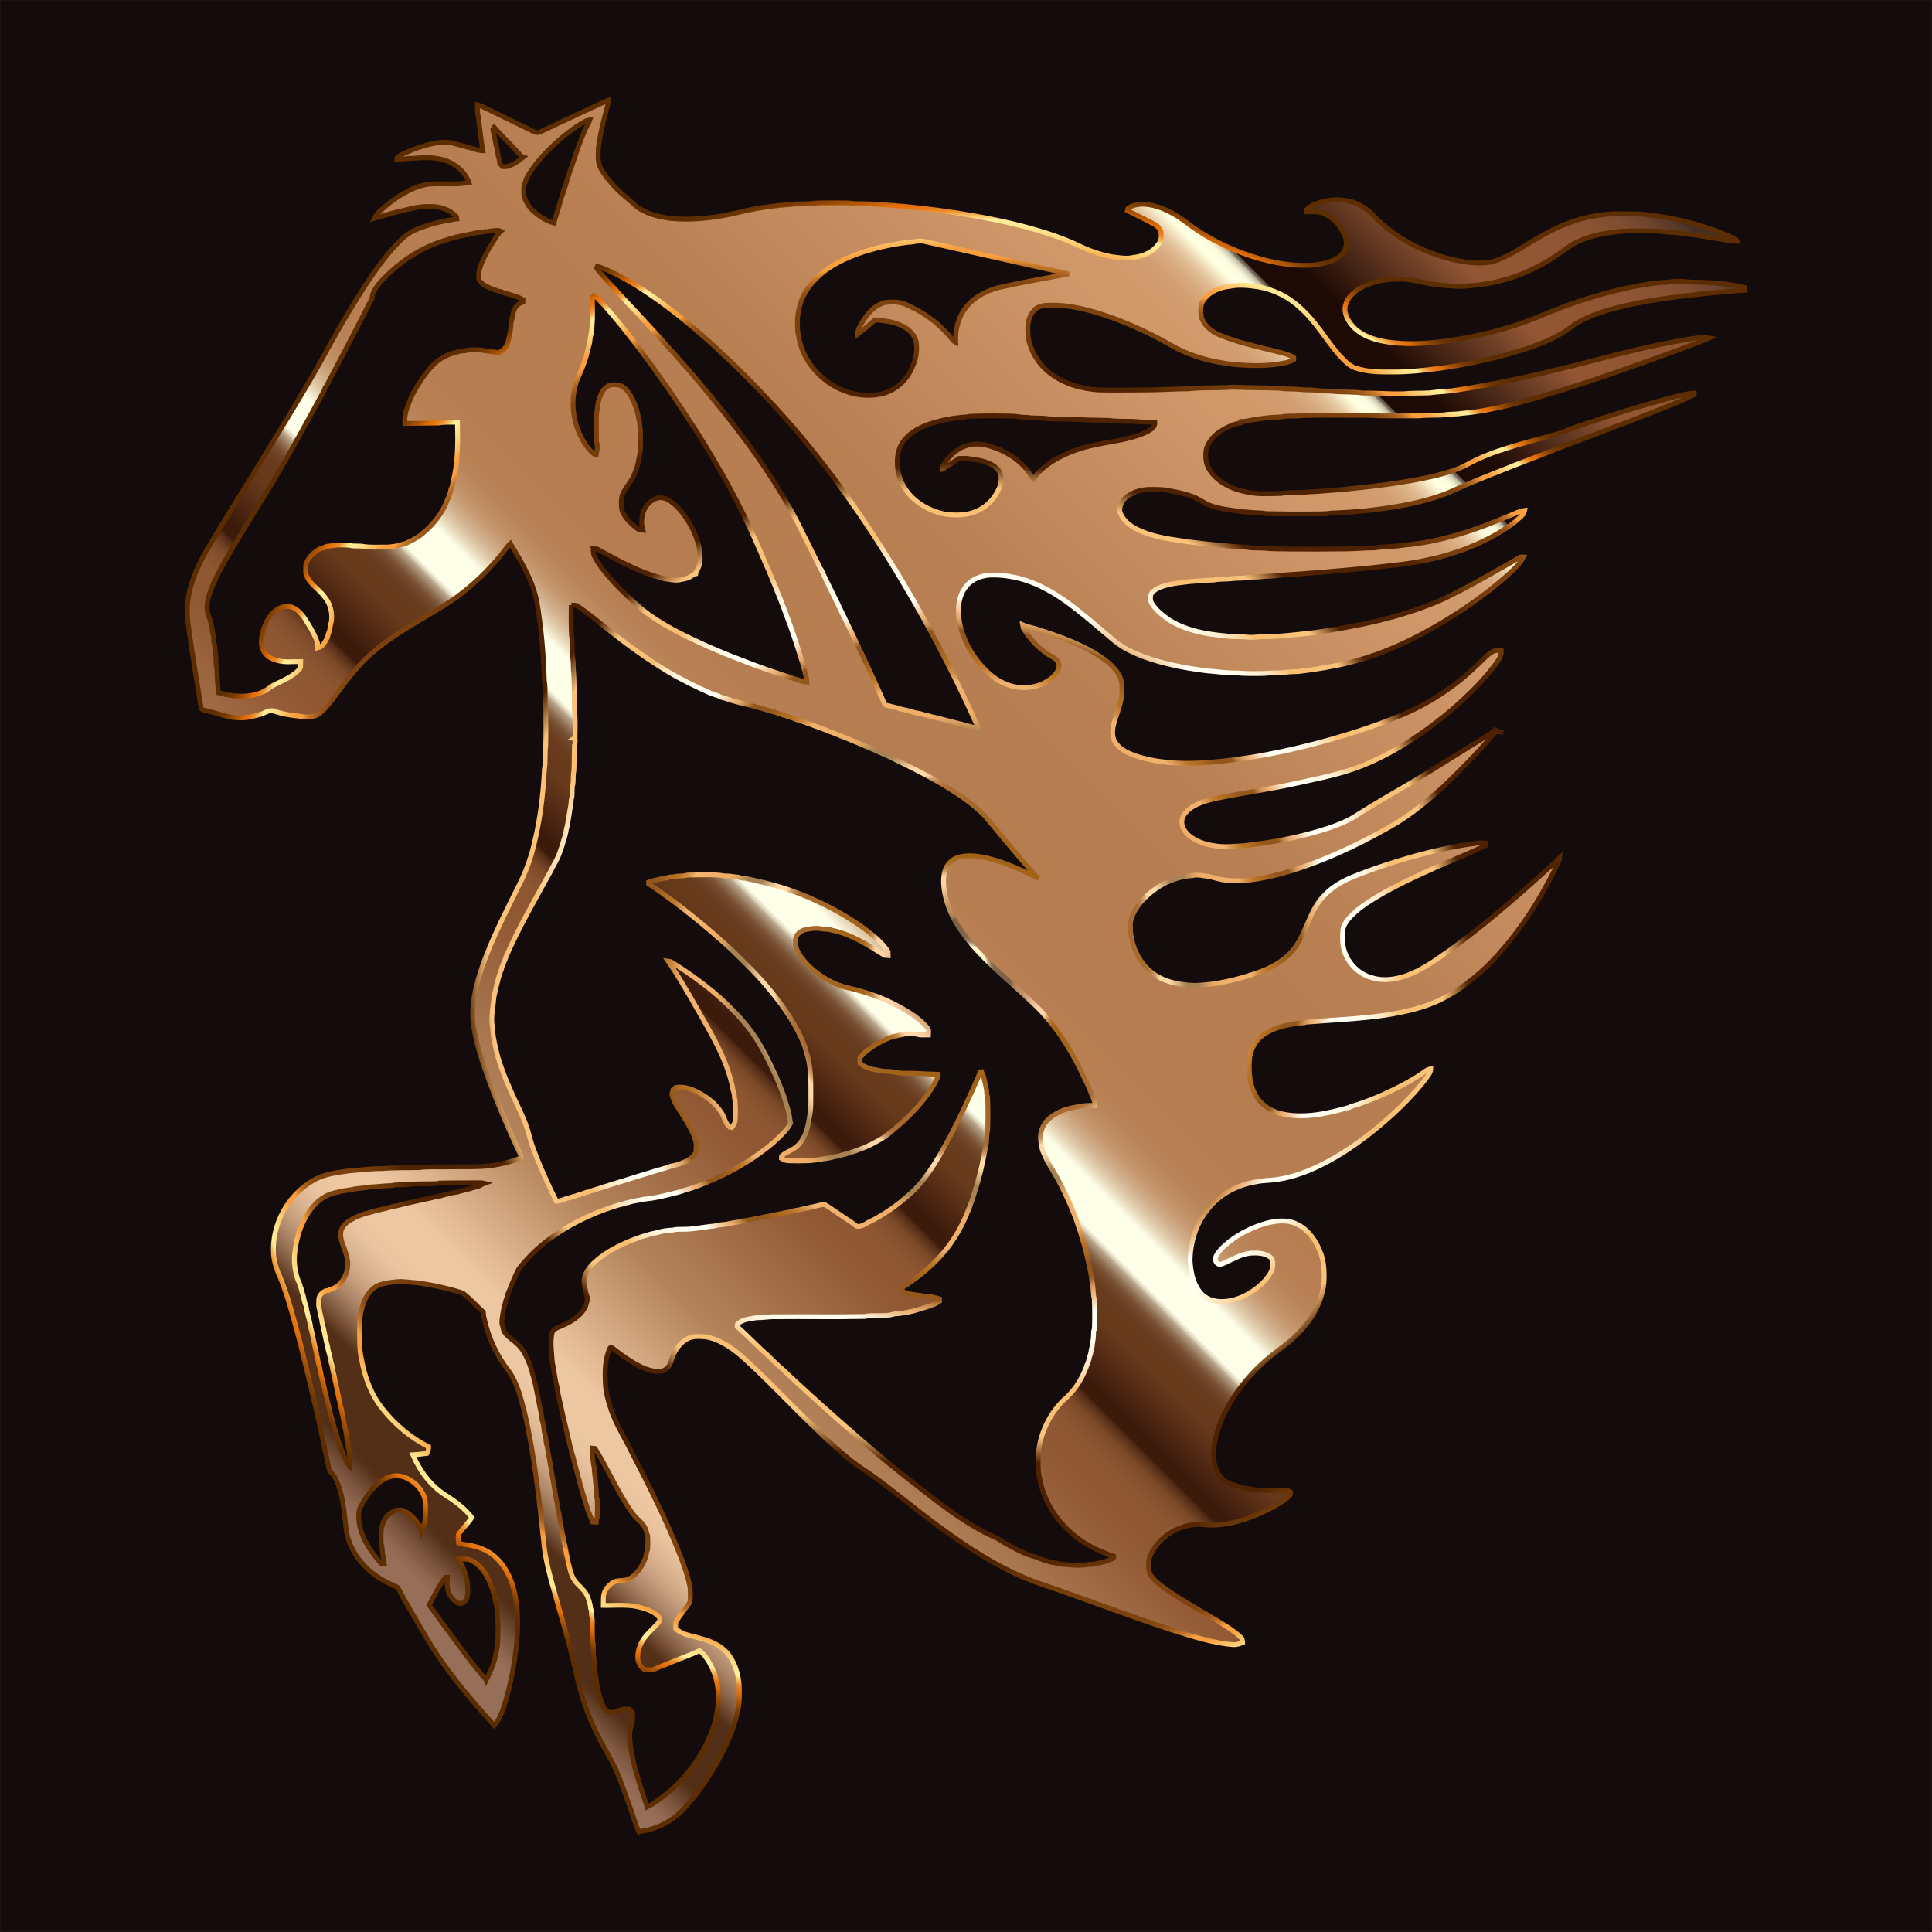 <?xml version="1.0" encoding="utf-8"?>

<!DOCTYPE svg PUBLIC "-//W3C//DTD SVG 1.1//EN" "http://www.w3.org/Graphics/SVG/1.1/DTD/svg11.dtd">
<svg version="1.1" id="Layer_1" xmlns="http://www.w3.org/2000/svg" xmlns:xlink="http://www.w3.org/1999/xlink" x="0px" y="0px"
	 viewBox="479.953 -0.047 1600.094 1600.094" enable-background="new 479.953 -0.047 1600.094 1600.094"
	 xml:space="preserve">
<rect x="479.953" y="-0.047" width="1600.094" height="1600.094" fill="#808080" stroke="none"/>
<rect x="480" fill="#140B0C" stroke="#140B0C" stroke-width="0.094" width="1600" height="1600"/>
<linearGradient id="_x23_fe0000ff_1_" gradientUnits="userSpaceOnUse" x1="682.351" y1="1222.021" x2="1811.859" y2="92.513">
	<stop  offset="0.024" style="stop-color:#976E58"/>
	<stop  offset="0.029" style="stop-color:#906751"/>
	<stop  offset="0.037" style="stop-color:#7C553E"/>
	<stop  offset="0.046" style="stop-color:#5C371F"/>
	<stop  offset="0.049" style="stop-color:#542F17"/>
	<stop  offset="0.085" style="stop-color:#542F17"/>
	<stop  offset="0.086" style="stop-color:#58331B"/>
	<stop  offset="0.095" style="stop-color:#856044"/>
	<stop  offset="0.104" style="stop-color:#AB8566"/>
	<stop  offset="0.113" style="stop-color:#C8A280"/>
	<stop  offset="0.122" style="stop-color:#DCB693"/>
	<stop  offset="0.131" style="stop-color:#E9C39E"/>
	<stop  offset="0.139" style="stop-color:#EDC7A2"/>
	<stop  offset="0.158" style="stop-color:#EDC7A2"/>
	<stop  offset="0.224" style="stop-color:#B5845B"/>
	<stop  offset="0.303" style="stop-color:#905833"/>
	<stop  offset="0.32" style="stop-color:#8E5732"/>
	<stop  offset="0.326" style="stop-color:#87522F"/>
	<stop  offset="0.331" style="stop-color:#7C4929"/>
	<stop  offset="0.334" style="stop-color:#6B3D21"/>
	<stop  offset="0.337" style="stop-color:#552D17"/>
	<stop  offset="0.339" style="stop-color:#3D1B0C"/>
	<stop  offset="0.345" style="stop-color:#3D1B0C"/>
	<stop  offset="0.37" style="stop-color:#67391B"/>
	<stop  offset="0.382" style="stop-color:#683B1D"/>
	<stop  offset="0.386" style="stop-color:#6D4124"/>
	<stop  offset="0.389" style="stop-color:#764D2F"/>
	<stop  offset="0.391" style="stop-color:#825D40"/>
	<stop  offset="0.393" style="stop-color:#927256"/>
	<stop  offset="0.395" style="stop-color:#A68D72"/>
	<stop  offset="0.397" style="stop-color:#BEAC92"/>
	<stop  offset="0.398" style="stop-color:#DAD0B8"/>
	<stop  offset="0.4" style="stop-color:#F8F8E1"/>
	<stop  offset="0.4" style="stop-color:#FDFFE8"/>
	<stop  offset="0.403" style="stop-color:#FDFFE8"/>
	<stop  offset="0.418" style="stop-color:#FDFFE8"/>
	<stop  offset="0.422" style="stop-color:#EDE2C6"/>
	<stop  offset="0.426" style="stop-color:#DEC7A7"/>
	<stop  offset="0.431" style="stop-color:#D2B08B"/>
	<stop  offset="0.436" style="stop-color:#C79D75"/>
	<stop  offset="0.442" style="stop-color:#C08F64"/>
	<stop  offset="0.45" style="stop-color:#BA8459"/>
	<stop  offset="0.461" style="stop-color:#B77F52"/>
	<stop  offset="0.491" style="stop-color:#B67D50"/>
	<stop  offset="0.59" style="stop-color:#B87F52"/>
	<stop  offset="0.612" style="stop-color:#BB8255"/>
	<stop  offset="0.746" style="stop-color:#D09869"/>
	<stop  offset="0.769" style="stop-color:#D19A6B"/>
	<stop  offset="0.778" style="stop-color:#D39F72"/>
	<stop  offset="0.784" style="stop-color:#D8AA7D"/>
	<stop  offset="0.789" style="stop-color:#DFB88E"/>
	<stop  offset="0.793" style="stop-color:#E7CBA4"/>
	<stop  offset="0.796" style="stop-color:#F2E2BF"/>
	<stop  offset="0.8" style="stop-color:#FEFDDE"/>
	<stop  offset="0.8" style="stop-color:#FFFFE1"/>
	<stop  offset="0.805" style="stop-color:#FDFDDF"/>
	<stop  offset="0.806" style="stop-color:#F7F6D9"/>
	<stop  offset="0.807" style="stop-color:#ECEBCF"/>
	<stop  offset="0.808" style="stop-color:#DDDABF"/>
	<stop  offset="0.809" style="stop-color:#C8C4AC"/>
	<stop  offset="0.81" style="stop-color:#AFA893"/>
	<stop  offset="0.81" style="stop-color:#918876"/>
	<stop  offset="0.811" style="stop-color:#6E6254"/>
	<stop  offset="0.812" style="stop-color:#48392F"/>
	<stop  offset="0.812" style="stop-color:#1E0B06"/>
	<stop  offset="0.812" style="stop-color:#1D0A05"/>
	<stop  offset="0.83" style="stop-color:#1D0A05"/>
	<stop  offset="0.891" style="stop-color:#925634"/>
	<stop  offset="0.937" style="stop-color:#905534"/>
	<stop  offset="0.953" style="stop-color:#895232"/>
	<stop  offset="0.965" style="stop-color:#7E4C2F"/>
	<stop  offset="0.975" style="stop-color:#6D432C"/>
	<stop  offset="0.983" style="stop-color:#573827"/>
	<stop  offset="0.988" style="stop-color:#452F23"/>
	<stop  offset="1" style="stop-color:#452F23"/>
</linearGradient>
<radialGradient id="_x23_fe0000ff_2_" cx="1280.091" cy="799.585" r="684.453" gradientUnits="userSpaceOnUse">
	<stop  offset="0" style="stop-color:#FFF6C5"/>
	<stop  offset="0.024" style="stop-color:#FFF6C5"/>
	<stop  offset="0.025" style="stop-color:#E6D9AC"/>
	<stop  offset="0.026" style="stop-color:#CBBA91"/>
	<stop  offset="0.028" style="stop-color:#B39E79"/>
	<stop  offset="0.029" style="stop-color:#A08866"/>
	<stop  offset="0.031" style="stop-color:#927758"/>
	<stop  offset="0.033" style="stop-color:#876C4D"/>
	<stop  offset="0.036" style="stop-color:#826548"/>
	<stop  offset="0.045" style="stop-color:#806346"/>
	<stop  offset="0.047" style="stop-color:#806346"/>
	<stop  offset="0.058" style="stop-color:#806346"/>
	<stop  offset="0.059" style="stop-color:#92704E"/>
	<stop  offset="0.062" style="stop-color:#A57E56"/>
	<stop  offset="0.065" style="stop-color:#B3885C"/>
	<stop  offset="0.068" style="stop-color:#BB8D60"/>
	<stop  offset="0.075" style="stop-color:#BD8F61"/>
	<stop  offset="0.101" style="stop-color:#FFD4A6"/>
	<stop  offset="0.112" style="stop-color:#FFD4A6"/>
	<stop  offset="0.112" style="stop-color:#FACD9E"/>
	<stop  offset="0.115" style="stop-color:#E2B179"/>
	<stop  offset="0.117" style="stop-color:#CE985A"/>
	<stop  offset="0.12" style="stop-color:#BE8441"/>
	<stop  offset="0.123" style="stop-color:#B2742D"/>
	<stop  offset="0.127" style="stop-color:#A9691F"/>
	<stop  offset="0.132" style="stop-color:#A46317"/>
	<stop  offset="0.14" style="stop-color:#A26115"/>
	<stop  offset="0.215" style="stop-color:#A86C32"/>
	<stop  offset="0.219" style="stop-color:#AB6F36"/>
	<stop  offset="0.222" style="stop-color:#B37941"/>
	<stop  offset="0.226" style="stop-color:#C08A53"/>
	<stop  offset="0.23" style="stop-color:#D3A26D"/>
	<stop  offset="0.233" style="stop-color:#ECC18E"/>
	<stop  offset="0.235" style="stop-color:#FFD9A8"/>
	<stop  offset="0.246" style="stop-color:#FFD9A8"/>
	<stop  offset="0.252" style="stop-color:#EBC594"/>
	<stop  offset="0.264" style="stop-color:#B69261"/>
	<stop  offset="0.267" style="stop-color:#A78352"/>
	<stop  offset="0.284" style="stop-color:#A78352"/>
	<stop  offset="0.286" style="stop-color:#B18955"/>
	<stop  offset="0.294" style="stop-color:#D39D5E"/>
	<stop  offset="0.301" style="stop-color:#E8A964"/>
	<stop  offset="0.306" style="stop-color:#F0AE66"/>
	<stop  offset="0.345" style="stop-color:#F1B370"/>
	<stop  offset="0.346" style="stop-color:#ECAE6A"/>
	<stop  offset="0.353" style="stop-color:#D4924A"/>
	<stop  offset="0.36" style="stop-color:#C27E33"/>
	<stop  offset="0.366" style="stop-color:#B87226"/>
	<stop  offset="0.371" style="stop-color:#B46E21"/>
	<stop  offset="0.39" style="stop-color:#93571B"/>
	<stop  offset="0.407" style="stop-color:#93571B"/>
	<stop  offset="0.408" style="stop-color:#9F6427"/>
	<stop  offset="0.413" style="stop-color:#C18649"/>
	<stop  offset="0.418" style="stop-color:#D99E61"/>
	<stop  offset="0.422" style="stop-color:#E8AD70"/>
	<stop  offset="0.425" style="stop-color:#EDB275"/>
	<stop  offset="0.446" style="stop-color:#FFFFF3"/>
	<stop  offset="0.47" style="stop-color:#FFFEF1"/>
	<stop  offset="0.484" style="stop-color:#FFFAE8"/>
	<stop  offset="0.495" style="stop-color:#FEF3DB"/>
	<stop  offset="0.505" style="stop-color:#FDE9C7"/>
	<stop  offset="0.513" style="stop-color:#FCDDAE"/>
	<stop  offset="0.521" style="stop-color:#FBCE8F"/>
	<stop  offset="0.528" style="stop-color:#FABE6F"/>
	<stop  offset="0.578" style="stop-color:#FAC47C"/>
	<stop  offset="0.608" style="stop-color:#4E2100"/>
	<stop  offset="0.702" style="stop-color:#4E2100"/>
	<stop  offset="0.724" style="stop-color:#502301"/>
	<stop  offset="0.732" style="stop-color:#572802"/>
	<stop  offset="0.737" style="stop-color:#603005"/>
	<stop  offset="0.756" style="stop-color:#6F3909"/>
	<stop  offset="0.779" style="stop-color:#793F0C"/>
	<stop  offset="0.806" style="stop-color:#7D410D"/>
	<stop  offset="0.822" style="stop-color:#7F430E"/>
	<stop  offset="0.831" style="stop-color:#874911"/>
	<stop  offset="0.838" style="stop-color:#955317"/>
	<stop  offset="0.844" style="stop-color:#A9621E"/>
	<stop  offset="0.85" style="stop-color:#C27528"/>
	<stop  offset="0.855" style="stop-color:#E18D34"/>
	<stop  offset="0.858" style="stop-color:#F99F3E"/>
	<stop  offset="0.866" style="stop-color:#F99F3E"/>
	<stop  offset="0.868" style="stop-color:#F99F3E"/>
	<stop  offset="0.878" style="stop-color:#FBBF63"/>
	<stop  offset="0.888" style="stop-color:#FDD982"/>
	<stop  offset="0.897" style="stop-color:#FFE994"/>
	<stop  offset="0.903" style="stop-color:#FFEF9B"/>
	<stop  offset="0.906" style="stop-color:#F7CA70"/>
	<stop  offset="0.91" style="stop-color:#F0AA4B"/>
	<stop  offset="0.913" style="stop-color:#EB902E"/>
	<stop  offset="0.917" style="stop-color:#E77E1A"/>
	<stop  offset="0.92" style="stop-color:#E5740D"/>
	<stop  offset="0.923" style="stop-color:#E47009"/>
	<stop  offset="0.925" style="stop-color:#D66908"/>
	<stop  offset="0.931" style="stop-color:#B15706"/>
	<stop  offset="0.938" style="stop-color:#924804"/>
	<stop  offset="0.944" style="stop-color:#7A3C02"/>
	<stop  offset="0.951" style="stop-color:#693401"/>
	<stop  offset="0.959" style="stop-color:#5F2F00"/>
	<stop  offset="0.968" style="stop-color:#5C2D00"/>
</radialGradient>
<path id="_x23_fe0000ff" fill="url(#_x23_fe0000ff_1_)" stroke="url(#_x23_fe0000ff_2_)" stroke-width="4" d="M927.405,109.125
	c18.8-8.775,37.542-17.692,56.433-26.258c-0.25,2.233-0.533,4.483-1.233,6.625
	c-2.933,11.133-5.892,22.325-7.15,33.792c-0.075,3.858-0.375,7.783,0.392,11.6c0.958,4.6,3.992,8.325,6.65,12.067
	c4.167,5.175,8.55,10.225,13.683,14.483c3.375,3.042,7.025,5.75,10.258,8.967c8.1,6.517,18.575,9.05,28.683,10.417
	c20.392,1.958,40.917-0.95,60.683-5.958c12.917-2.942,26.092-4.692,39.292-5.658
	c6.583-0.825,13.275-0.042,19.842-1.083c8.383-0.333,16.792-0.125,25.183-0.15c3.383-0.108,6.683,0.883,10.075,0.692
	c12.758-0.075,25.433,1.142,38.117,2.175c19.292,1.825,38.558,4.308,57.633,7.692c20.55,3.6,40.967,8.15,60.858,14.492
	c9.525,3.075,18.95,6.558,27.925,11.008c8.05,3.825,16.567,6.642,25.283,8.483c6.1,0.642,12.292,2.108,18.417,0.667
	c6.942-0.767,14.083-3.233,18.908-8.5c2.542-2.525,4.525-5.917,4.275-9.625c0.425-3.925-2.15-7.492-5.467-9.292
	c-7.383-4.058-15.05-7.567-22.533-11.417c0.167-1.017,0.442-2.108,1.492-2.558c5.867-3.375,13.05-3.142,19.467-1.717
	c10.55,2.45,20.042,8.092,28.608,14.55c10.333,7.967,21.717,14.5,33.608,19.85c17.15,7.725,35.458,13.158,54.217,14.95
	c8.925,0.375,18.067,0.725,26.758-1.75c6.467-1.642,13.5-4.808,16.292-11.317c1.658-4.458,0.775-9.525-1.342-13.683
	c-3.683-7.208-9.8-13.367-17.467-16.225c-4.108-1.658-8.617-0.992-12.925-1.058c-0.025-0.483-0.083-1.458-0.117-1.942
	c1.717-1.575,3.608-2.983,5.767-3.917c9.158-4.133,19.675-5.233,29.467-2.958c8.5,1.933,15.967,7.083,21.708,13.533
	c17.717,18.033,41.325,29.633,65.8,35.275c9.892,1.917,20.15,3.55,30.175,1.533
	c13.925-3.775,25.608-12.608,37.992-19.65c15.275-9.017,31.917-16.225,49.575-18.775c11.6-2.142,23.467-1.458,35.2-1.275
	c18.258,1.433,36.308,5.15,53.775,10.675c8.883,2.883,17.692,6.117,26,10.433c0.233,0.358,0.708,1.083,0.95,1.45
	c-4.95,0.142-9.775-1.05-14.6-1.925c-9.383-1.35-18.667-3.333-28.125-4.133c-7.125-1.408-14.45-1.217-21.617-2.317
	c-15.692-0.425-31.55-0.883-47.008,2.267c-10.367,2-20.725,5.333-29.392,11.517
	c-17.292,13.217-37.142,23.383-58.45,28.158c-8.8,2.2-17.867,2.967-26.867,3.725c-7,0.342-13.908-0.575-20.867-1.083
	c-8.675-0.842-17.075-3.208-25.667-4.542c-9.775-0.767-19.725-0.275-29.108,2.733
	c-7.392,2.292-14.767,5.975-19.558,12.233c-2.267,3.242-3.95,7.183-3.4,11.208
	c0.783,5.658,4.242,10.542,8.233,14.458c6.7,6.192,15.683,9.075,24.483,10.692
	c17.058,3.008,34.508,1.775,51.575-0.458c25.025-3.617,49.817-9.575,73.342-18.942
	c16.2-6.983,32.758-13.183,49.7-18.133c18.142-5.3,36.667-9.592,55.508-11.392c4.45,0.158,8.8-1.117,13.267-0.85
	c3.367-0.175,6.717,0.258,10.067,0.608c15.017,0.108,30.092,0.958,44.742,4.458c-0.083,0.75-0.15,1.508-0.2,2.258
	c-8.508,0.283-16.925,1.583-25.408,2.117c-18.125,1.675-36.208,3.858-54.175,6.858
	c-15.158,2.708-30.283,6.025-44.767,11.358c-7.758,2.967-15.283,6.742-21.692,12.083
	c-14.967,10.25-32.575,15.608-49.792,20.725c-18.758,5.067-37.825,9-57.075,11.608
	c-12.725,1.617-25.492,3.075-38.342,2.967c-10.25,0.092-20.75,0.075-30.592-3.192
	c-5.9-1.783-9.8-6.833-13.992-11.017c-10.925-12.725-19.275-27.683-31.958-38.875c-9.408-8.967-21.5-14.95-34.258-17.3
	c-7.817-1.083-15.808-2.217-23.633-0.608c-8.242,0.842-17,4.075-21.983,11.025c-3.242,4.083-2.825,9.675-2.117,14.525
	c2.133,6.7,7.942,11.583,14.192,14.392c16.075,6.867,33.283,10.333,50.158,14.617
	c4.158,1.183,8.583,2.025,12.208,4.55c-0.008,0.4-0.033,1.2-0.042,1.6c-1.875,1.25-4.017,1.95-6.158,2.517
	c-14.242,3.158-28.983,2.85-43.417,1.55c-17.292-1.892-34.525-6.308-49.858-14.708
	c-16.525-9.6-33.858-17.867-51.85-24.325c-16.858-5.833-34.483-10.883-52.5-10c-4.275,0.117-8.95,1.158-11.708,4.725
	c-5.417,6.15-5.067,14.942-4.3,22.575c2.15,11.383,8.767,21.808,17.95,28.833
	c11.325,8.9,25.717,12.908,39.892,13.992c13.258,0.333,26.525,0.05,39.783,0c11.683,0.075,23.325-0.908,35.017-0.883
	c10.225-1.242,20.567-0.633,30.85-1.083c8.058-0.833,16.125,0.283,24.2,0.125c6.933,0.142,13.875,0.158,20.8,0.458
	c5.8,1.017,11.725,0.342,17.55,1.1c4.392,0.508,8.842,0.017,13.225,0.692c3.858,0.758,7.825,0.325,11.733,0.65
	c8.558,1.025,17.233,0.267,25.775,1.483c11.425-0.067,22.808,0.925,34.233,0.633c7.167-0.725,14.392-0.35,21.583-0.75
	c6.233-0.95,12.55-1.05,18.825-1.792c34.575-5.1,68.683-12.892,102.592-21.342
	c30.192-7.933,60.442-15.817,91.225-21.108c6.133-0.775,12.275-2.267,18.483-1.192
	c-7.925,3.842-16.367,6.425-24.542,9.633c-33.583,12.383-67.358,24.283-101.533,34.908
	c-25.925,7.783-52.083,15.733-79.175,17.942c-4.525,0.833-9.167,0.267-13.675,1.192
	c-7.092,0.575-14.225,0.042-21.3,0.833c-10.842,0.083-21.683,0.033-32.517,0.017c-9.708-0.8-19.467-0.308-29.192-0.525
	c-13.317,0.125-26.658-0.383-39.942,0.608c-4.45,0.1-8.933-0.092-13.308,0.842c-9.775,0.142-19.475,1.683-29.05,3.542
	c-1.058,0.108-2.058,0.15-3.083,0.183c-0.025,0.267-0.067,0.808-0.092,1.083c-5.825,0.708-11.225,3.392-16.208,6.358
	c-5.792,3.433-10.558,8.742-12.692,15.192c-1.008,5.908-0.717,12.3,2.708,17.433
	c7.067,11,19.992,16.542,32.467,18.617c8.583,1.75,17.408,1.025,26.108,0.925c7.692-1.2,15.525-0.3,23.233-1.35
	c9.175-0.175,18.258-1.417,27.417-1.858c25.975-2.542,52.017-5.525,77.5-11.425c8.808-2.267,17.692-4.642,25.783-8.9
	c22.392-12.575,47.775-17.85,72.217-24.925c7.867-2.117,15.25-5.633,23-8.108
	c26.342-8.825,52.875-17.158,79.783-24.125c4.583-0.908,9.083-2.292,13.783-2.517
	c0.017,0.35,0.058,1.042,0.083,1.383c-14.95,7.367-30.675,12.967-46.133,19.142
	c-34.708,13.383-69.542,26.433-104.217,39.917c-16.275,6.483-32.65,12.75-48.6,20.008
	c-10.825,5.092-22.433,8.233-34.025,10.983c-22.225,4.583-44.817,7.267-67.475,7.958c-6.058,1-12.217,0.525-18.317,0.75
	c-11.967,0.058-23.933,0.017-35.9-0.267c-0.85-0.067-1.675-0.225-2.467-0.483c-5.875-0.133-11.7-0.775-17.55-1.133
	c-9.183-1.4-18.617-2.092-27.317-5.592c-4.742-2.05-8.842-5.383-13.758-7.025
	c-5.342-2.017-10.908-3.333-16.517-4.258c-6.208-1.617-12.667-1.658-19.033-1.533
	c-6.475,0.025-13,2.008-18.283,5.775c-3.883,2.717-6.492,7.408-6.142,12.208c1.983,7.367,8.475,12.233,15.058,15.383
	c13.592,6.542,28.808,8.1,43.55,10.2c15.533,1.825,31.075,3.592,46.708,4.292c4.908,0.958,9.942,0.467,14.908,0.817
	c7.225,0.792,14.517,0.45,21.775,0.683c14.417,0.117,28.833,0.125,43.25-0.1c8.65,0.05,17.25-0.933,25.9-0.9
	c7.575-1.125,15.3-0.842,22.867-2.1c31.033-2.467,60.858-12.592,89.325-24.775c3.967-1.442,7.708-3.733,12-4.117
	c-0.792,4.408-5.142,6.55-8.058,9.442c-13.008,10.192-28.042,17.508-43.45,23.292
	c-8.825,3.092-17.783,5.942-26.958,7.767c-15.833,3.892-32.183,5.008-48.317,6.942
	c-26.117,2.575-52.242,4.85-78.433,6.417c-4.083,0.925-8.275,0.367-12.383,0.983c-4.15,0.625-8.383,0.083-12.508,0.833
	c-3.85,0.708-7.775,0.258-11.633,0.767c-5.258,0.675-10.6,0.158-15.808,1.208c-6.442,0.142-12.833,0.85-19.25,1.208
	c-7.283,0.942-14.725,1.383-21.783,3.617c-3.333,0.917-6.567,2.383-9.2,4.642c-2.742,2.2-2.458,6.283-1.45,9.275
	c3.533,6.067,9.283,10.45,14.933,14.433c13.992,8.725,30.675,11.708,46.858,13.083
	c5.725,1.042,11.592,0.3,17.358,1c3.883,0.467,7.775-0.067,11.658-0.292c15.108,0.042,30.083-1.842,45.067-3.55
	c36.808-5.4,73.8-12.992,107.825-28.533c21.058-10.317,41.392-22.075,61.667-33.833
	c0.925-0.175,1.875-0.242,2.858-0.183c-2.633,5.258-7.033,9.283-11.2,13.317
	c-13.717,12.425-28.6,23.517-44.125,33.575c-27.458,17.625-57.017,32.733-88.825,40.617
	c-13.692,3.358-27.6,5.658-41.575,7.325c-3.883,0.317-7.817,0.008-11.633,0.883c-5.817,0.575-11.692,0.075-17.5,0.767
	c-7.525,0.183-15.067,0.225-22.567-0.417c-8.383,0.208-16.633-1.167-24.967-1.767
	c-17.958-2.258-35.9-5.617-52.917-11.958c-8.2-3.183-16.283-7-23.15-12.575
	c-10.783-8.883-21.175-18.242-32.225-26.792c-13.875-10.942-29.258-20.55-46.483-25.092
	c-8.217-2.1-16.733-3.208-25.217-2.833c-7.283,0.633-14.808,3.508-19.35,9.483c-3.933,4.7-5.583,10.825-6.15,16.817
	c-0.85,16.25,5.942,32.05,15.633,44.8c5.95,7.308,12.808,14.258,21.508,18.225c12.992,6.433,29.817,4.883,40.825-4.767
	c2.683-2.658,5.417-6.05,5.275-10.033c-0.125-3.133-2.783-5.367-5.35-6.717c-10.183-5.5-18.517-14.133-24.342-24.067
	c-0.108-0.633-0.325-1.892-0.433-2.525c3.708,1.725,7.85,2.142,11.692,3.525c19.925,6.367,40.192,13.358,57.108,26
	c6.9,5.383,13.908,12.833,13.375,22.25c0.783,9.183-2.792,17.783-5.567,26.325c-1.908,6.008-3.6,13.1-0.1,18.867
	c3.533,5.891,10.059,8.942,16.258,11.242c17.525,5.925,36.3,7.125,54.658,6.108c36.633-2.15,72.792-9.65,108.092-19.525
	c18.642-5.342,37.133-11.342,55.067-18.75c15.867-6.308,30.892-14.658,44.617-24.817
	c10.133-7.275,19.175-15.892,28.1-24.55c2.05-1.858,4.233-3.625,6.675-4.958c2.008-0.808,4.25-0.467,6.383-0.583
	c0.525,4.392-2.35,7.975-4.65,11.375c-9.1,12.45-20.142,23.333-31.558,33.65c-23.242,20.5-49.225,38.3-77.967,50.142
	c-17.35,7.075-35.833,10.558-54.033,14.625c-22.325,4.958-44.992,8.175-67.417,12.667
	c-7.508,1.8-15.275,3.675-21.692,8.183c-3.442,2.65-7.008,6.175-7.192,10.8c-0.442,4.767,2.6,9.042,6.05,12.008
	c7.067,5.8,16.292,8.125,25.242,8.892c6.417,0.692,12.825-0.325,19.242-0.5c24.767-2.708,49.441-7.358,73.1-15.35
	c7.683-2.75,15.283-5.908,22.058-10.517c15.392-9.742,31.225-18.758,46.934-27.967
	c19.916-12.325,39.792-24.725,59.725-37.033c2.583-1.542,4.942-3.75,8.208-3.65l-3.1-2.133
	c1.35,0.658,2.717,1.292,4.175,1.775c-3.475,1.317-5.308,4.583-7.717,7.167c-11.717,13.75-24.625,26.417-37.617,38.95
	c-13.458,12.008-27.442,23.65-43.183,32.592c-28.975,16.475-59.483,30.675-91.675,39.567
	c-15.733,3.933-32.15,7.3-48.375,4.633c-4.808-0.842-9.35-2.858-14.258-3.083c-3.283-0.542-6.617-1.092-9.892-0.267
	c-17.15,1.008-33.325,10.15-44.067,23.392c-4.083,5.5-7.883,11.892-7.508,18.992
	c0.125,16.275,8.308,33.058,22.733,41.267c9.183,5.383,19.967,6.808,30.408,7.308c17.075-0.508,33.917-4.292,50.05-9.8
	c12.658-4.025,25.067-10.658,33.1-21.55c9.892-13.367,12.275-31.175,24.292-43.142
	c6.217-6.717,14.258-11.433,22.633-14.967c17.425-7.117,35.358-12.917,53.475-17.967
	c15.917-4.2,31.983-8.092,48.35-10.083c3.033-0.717,6.158-0.558,9.258-0.433c-0.025,0.658-0.017,1.317,0.008,1.992
	c-13.817,6.725-28.142,12.292-42.15,18.567c-15.792,6.983-31.442,14.358-46.383,23.033
	c-6.825,4.05-13.567,8.325-19.55,13.567c-4.325,4.083-9.158,8.5-10.2,14.667c-0.542,7.025-0.6,14.383,2.483,20.892
	c4.042,9.283,12.425,16.683,22.308,19.058c8.633,2.5,17.892,1.275,26.325-1.425
	c14.525-4.808,26.85-14.225,39.267-22.867c31.3-23.033,60.508-48.758,89.042-75.092c-0.35,3.1-2.192,5.717-3.4,8.525
	c-14.475,29.442-32.808,57.258-56.042,80.542c-11.05,10.517-23.125,20.167-36.792,27.1
	c-14.8,7.792-31.367,11.283-47.733,13.958c-21.842,3.233-43.883,3.975-65.85,5.825
	c-2.392,0.908-5,0.542-7.458,1.042c-9.733,1.525-19.8,3.592-28,9.367c-6.792,4.642-10.817,12.608-11.508,20.708
	c-0.608,9.517-0.117,19.55,4.408,28.158c3.95,7.992,11.708,13.567,20.117,16.108
	c19.467,5.075,39.708,0.467,58.583-4.9l0.525-0.45c16.617-4.858,32.525-12.067,47.717-20.358
	c4.75-2.717,9.458-5.525,13.858-8.783c1.442-1.125,3.15-1.833,4.942-2.25c-0.067,3.433-2.675,5.925-4.425,8.642
	c-9.65,12.458-20.858,23.642-32.717,34c-12.9,11.292-26.633,21.7-41.425,30.383
	c-14.65,8.5-30.4,15.733-47.233,18.408c-6.15,1.208-12.533,0.75-18.65,2.133
	c-15.625,2.408-30.65,10.392-40.408,22.975c-9.625,11.917-14.4,27.325-14.5,42.533c0.625,8.975,2.233,18.442,8.025,25.683
	c4.175,5.608,11.4,8.133,18.217,8.025c12.483-0.092,24.183-6.4,33.242-14.65c3.517-3.575,6.942-7.558,8.65-12.35
	c0.5-3.325,1.25-7.758-1.925-10.008c-4.583-3.217-10.483-3.408-15.875-3.1c-7.767,0.733-14.583,4.775-21.508,8.008
	c-1.933,0.767-4.575,2.192-6.375,0.433c-2.108-1.817-1.65-5.05-0.267-7.15c2.65-4.358,6.583-7.775,10.525-10.925
	c8.392-6.35,17.883-11.233,27.917-14.383c6.883-2.075,14.192-3.375,21.367-2.175
	c12.358,2.35,21.133,13.208,25.475,24.417c3.658,8.3,3.9,17.483,3.425,26.4
	c-1.775,16.133-10.275,30.958-21.717,42.25c-4.117,4.275-8.7,8.067-13.475,11.575
	c-11.983,8.65-22.992,18.733-32.092,30.4c-10.058,12.783-18.3,27.308-22.192,43.192
	c-1.783,6.8-2.292,13.942-1.417,20.925c1.017,6.658,4.45,13.458,10.617,16.7c5.683,2.642,11.742,4.467,17.925,5.5
	c10.783,2.275,21.867,1.208,32.792,1.733c0.492,0.283,1.475,0.842,1.967,1.125c-0.05,1.225-0.233,2.525-1.308,3.317
	c-6.925,6.142-15.392,10.158-23.7,14.058c-15.508,6.708-32.508,11.75-49.558,9.175
	c-16.55-0.242-33.3,9.158-40.825,24.058c-2.642,4.717-2.767,10.417-1.717,15.6
	c2.392,5.975,8.033,9.642,12.933,13.425c14.8,10.417,30.783,18.983,46.175,28.475
	c5.775,3.667,11.742,7.208,16.692,11.992c1.308,1.083,1.317,2.808,1.508,4.383c-2.317,0.992-4.767,1.8-7.3,1.775
	c-17.283-1.267-33.842-6.85-50.317-11.9c-35.292-11.558-69.967-24.9-105.092-36.95
	c-33.067-10.475-62.483-29.625-90.167-50.083c-19.558-14.325-37.992-30.133-57.842-44.05
	c-12.525-7.592-23.325-17.567-34.05-27.442c-10.108-9.892-20.383-19.608-30.242-29.75
	c-11.883-11.95-23.758-23.925-36.133-35.358c-9.4-8.633-20.092-16.742-32.858-19.342
	c-5.475-0.367-11.517-1.133-16.433,1.867c-6.608,3.733-10.617,10.7-12.758,17.783
	c-0.942,3.525-3.158,6.958-6.658,8.358c-6.725,1.633-13.508-0.892-19.492-3.808
	c-7.908-4.067-15.217-9.192-22.158-14.717c-0.625-0.55-2.083-1.117-2.525-0.142c-3.558,7.867-4.2,16.633-3.867,25.158
	c-0.192,8.95,2.125,17.708,4.967,26.125c3.45,9.875,8.683,18.967,13.575,28.175c16.075,31.067,32.1,62.283,44.642,94.992
	c2.842,7.55,5.392,15.242,7.033,23.15c0.4,4.217,0.317,8.475,0.017,12.708
	c-3.533,4.958-7.425,9.675-10.767,14.775c-1.5,2.017-1.092,4.617-1.092,6.975c5.458,5.475,13.617,5.975,20.625,8.225
	c7.942,2.108,15.941,5.383,21.6,11.567c6.517,7.3,9.392,17.117,10.35,26.675c0.35,7.508,0.433,15.133-1.325,22.5
	c-3.258,15.342-9.942,29.708-17.592,43.317c-7.858,13.308-16.617,26.2-27.242,37.475
	c-7.417,8.025-17.167,13.825-27.692,16.742c-3.008,1-6.225,1.05-9.233,2.025c-2.967-6.3-4.558-13.125-7.058-19.608
	c-3.683-10.492-7.325-21.017-11.642-31.267c-2.708-6.467-6.517-12.367-9.767-18.55
	c-8.617-15.308-15.592-31.592-20.175-48.566c-2.4-8.525-4-17.25-6.233-25.825
	c-4.108-16.758-8.933-33.333-13.692-49.916c-4.3-15.617-9.1-31.258-10.317-47.475
	c-3.85-35.217-7.617-70.583-15.533-105.183c-3.142-11.925-5.925-24.4-12.983-34.733
	c-10.058-12.708-17.108-27.767-20.55-43.592c-0.583-1.858-0.742-3.817-0.867-5.733
	c-5.633-5.267-10.858-11.058-16.95-15.775c-12.125-4.033-24.7-6.683-37.333-8.492
	c-5.575-0.217-11.075-1.45-16.667-1.042c-6.258,0.717-12.858,1.083-18.4,4.392c-6.283,3.975-9.6,11.158-11.3,18.158
	c-2.133,7.092-1.758,14.575-1.825,21.9c0.092,6.683,0.058,13.492,1.692,20.017
	c2.575,14.892,8.092,29.558,17.708,41.375c10.2,12.808,23.133,23.583,37.767,30.975
	c0.008,1.917-0.333,3.833-1.367,5.492c-3.875,0.517-7.775,0.867-11.675,1.142c5.85,13.583,15.125,26.2,27.942,33.917
	c7.742,4.992,15.225,10.658,20.908,17.992c-3.258,4.975-7.692,9.075-11.042,13.983c-0.65,2.292-0.1,4.717-0.083,7.075
	c4.016,1.817,8.567,1.375,12.733,2.708c9.2,1.925,17.642,7.308,23.25,14.858
	c7.967,10.375,11.325,23.492,12.508,36.308c1.542,16.742-0.333,33.542-3.108,50.058
	c-2.117,11.867-4.95,23.625-8.883,35.033c-1.875,4.267-3.5,8.808-6.767,12.267
	c-21.275-23.475-42.008-47.85-57.775-75.475c-7.508-12.85-15.233-25.6-22.117-38.792
	c-6.392-3.092-12.983-5.9-18.65-10.267c-12.867-9.083-22.508-23.267-24.333-39.092
	c-0.283-5.167-1.233-10.258-1.667-15.417c-1.458-9.008-2.95-18.292-7.45-26.367
	c-1.167-2.283-3.242-3.892-4.608-6.008c-7.442-35.533-15.475-71-24.433-106.2c-4.725-17.775-9.233-35.7-16-52.842
	c-3.008-6.383-5.433-13.133-5.833-20.242c-1.533-24.358,12.05-48.983,33.267-60.95
	c8.95-5.192,19.408-6.292,29.442-7.75c8.933-0.617,17.792-1.867,26.767-1.825c10.258-0.933,20.583-0.575,30.875-0.825
	c7.983-1.017,16.067-0.408,24.092-0.625c12.05-0.25,24.158,0.358,36.158-1.008
	c8.283-1.492,16.708-3.133,24.467-6.475c0.15-2.542-1.533-4.592-2.483-6.8
	c-8.408-18.042-16.217-36.358-23.267-54.975c-6.067-16.933-12.267-34.083-14.275-52.05
	c-1.017-18.45,4.592-36.45,11.092-53.492c7.633-19.5,17.183-38.158,26.442-56.917
	c4.6-8.733,8.292-17.933,11.108-27.383c6.383-22.825,9.533-46.467,10.683-70.083c1.125-6.458,0.217-13.067,1.075-19.55
	c0.217-10.308,0.117-20.633,0.05-30.942c-0.992-7.717,0.025-15.558-1.217-23.242
	c-0.6-21.433-2.425-42.808-5.917-63.975c-3.283-18-12.9-33.942-22.183-49.408c-1.475,1.317-2.683,2.883-3.817,4.492
	c-10.725,14.15-23.425,26.767-37.508,37.575c-10.525,8.2-22.233,14.65-33.692,21.408c-13.158,7.95-26.392,15.95-38.083,26
	c-11.583,9.617-20.892,21.558-29.7,33.683c-4.625,5.808-8.717,12.175-14.392,17.042
	c-4.742,4.192-11.592,4.025-17.425,2.858c-7.183-0.608-14.35-1.9-21.183-4.242c-4.208-1.425-7.692,1.808-11.558,2.783
	c-5.2,1.5-10.525,2.892-15.967,2.825c-9.775,0.267-18.917-3.708-28.292-5.842c-1.525-0.667-4.225-0.4-4.492-2.55
	c-2.733-16.2-5.25-32.433-7.808-48.667c-1.408-11.317-3.942-22.592-3.583-34.042
	c0.15-9.208,2.583-18.2,5.817-26.767c5.433-14,13.525-26.717,21.292-39.5c25.183-41.392,51.117-82.342,75.55-124.192
	c9.283-15.892,17.675-32.283,27.092-48.108c11.933-20.1,24.208-40.167,39.392-58.025
	c5.458-5.875,10.925-12.117,18.192-15.792c11.408-4.942,23.533-8.025,35.833-9.692c-0.05-0.45-0.158-1.358-0.208-1.817
	c-5.55-6.108-14.067-8.783-22.158-8.475c-9.425-0.458-18.467,2.583-27.55,4.625c-6.225,1.375-12.25,3.55-18.4,5.133
	c2.442-5.1,7.408-8.233,11.475-11.925c9.758-7.492,20.658-14.267,32.983-16.325
	c11.258-1.008,22.733,0.742,33.9-1.308c-2.917-8.292-10.017-14.6-18.067-17.792
	c-9.333-3.75-19.592-3.05-29.392-2.267c-4.167-0.233-8.175,1.058-12.308,1.183c0.058-0.458,0.158-1.358,0.217-1.808
	c1.792-1.25,3.592-2.517,5.583-3.433c7.792-3.642,15.958-6.525,24.383-8.292c4.775-1.242,9.817-1.3,14.692-0.742
	c5.108,1.342,10.208,2.725,15.292,4.167c3.683,0.867,7.2,2.525,11.05,2.583c-1.575-9.35-2.525-18.8-3.742-28.208
	c-0.767-3.25-0.775-6.592-0.792-9.908c1.225,0.308,2.467,0.617,3.6,1.208c14.608,7.217,29.3,14.25,43.925,21.425
	C924.263,110.083,925.963,109.8,927.405,109.125 M964.746,100.342c-9.125,5.025-17.267,11.592-25.05,18.45
	c-9.225,8.75-18.092,18.158-24.042,29.5c-0.075,0.45-0.225,1.35-0.3,1.8c-2.2,3.417-1.592,7.667-1.492,11.517
	c0.983,5,3.883,9.467,7.517,12.967c5.05,4.35,10.767,8.333,17.258,10.058c2.175-7.367,4.525-14.683,6.658-22.075
	c0.2-0.867,0.525-1.683,0.975-2.458c0.1-0.85,0.2-1.7,0.317-2.542c2.4-4.058,2.692-9.058,4.717-13.283
	c0.067-0.433,0.192-1.308,0.258-1.75c0.383-1.092,0.808-2.167,1.317-3.208c2.525-7.883,5.217-15.725,8.233-23.433
	c0.608-2.692,2.35-4.942,2.942-7.642c1.417-3.017,3.367-5.783,4.433-8.958
	C967.196,99.508,965.855,99.608,964.746,100.342 M887.98,105.9c0.567,4.792,2.108,9.417,2.742,14.208
	c0.833,1.8,0.833,3.833,1.267,5.75c0.392,3.217,1.717,6.242,1.917,9.483c0.742,0.867,1.492,1.733,2.25,2.6
	c6.708,0.675,12.342-4.117,17.333-7.95c-0.417-0.158-1.25-0.483-1.667-0.642
	c-7.333-8.292-15.508-15.842-22.833-24.133L887.98,105.9 M883.363,191.4c-3.425,1.15-7.258,0.867-10.825,1.708
	c-1.275,0.675-2.75,0.667-4.133,0.867c-1.825,0.842-3.958,0.283-5.742,1.233c-1.95,0.533-3.933,0.9-5.908,1.275
	c-2.058,1.125-4.583,0.875-6.575,2.158c-0.425,0.075-1.275,0.233-1.692,0.308c-0.867,0.292-1.725,0.592-2.575,0.9
	c-0.8,0.333-1.625,0.617-2.458,0.842c-17.475,6.092-32.983,16.942-45.858,30.117c-3.492,3.358-6.4,7.308-8.583,11.625
	c-0.608,1.667-0.892,3.417-1.108,5.175c-3.217,5.367-5.708,11.125-8.667,16.633
	c-8.508,16.475-17.017,32.942-25.725,49.308c-1.458,2.642-2.658,5.45-4.467,7.892c-0.117,0.417-0.35,1.258-0.467,1.675
	c-12.508,22.608-24.658,45.458-37.817,67.7c-10.883,18.883-22.783,37.175-33.933,55.9
	c-7.167,11.867-14.342,23.775-20.067,36.425c-3.058,7.35-6.383,15.217-5.042,23.35
	c0.292,2.742,1.958,5.067,2.358,7.783c1.442,3.925,1.525,8.158,2.492,12.208c0.733,2.783,0.183,5.817,1.292,8.5
	c0.092,4.2,1.175,8.317,0.967,12.542c-0.15,2.817,0.992,5.5,0.867,8.333c-0.158,5.925,0.992,11.775,0.867,17.708
	c1.842,0.292,3.675,0.683,5.442,1.308c2.083,0.967,4.483,0.375,6.6,1.283c8.717,0.7,17.892,0.575,25.817-3.583
	c3.392-1.558,5.975-4.417,9.442-5.808c7.225-3.533,14.967-6.733,20.417-12.883c1.2-1.758,0.533-4.033,0.683-6.008
	c-6.558-0.05-13.35,0.917-19.725-1.017c-0.85-0.325-1.708-0.592-2.575-0.817c-3.975-1.575-7.875-4.375-9.2-8.608
	c-1.833-4.233-0.975-8.958-0.067-13.292c1.467-6.5,4.5-12.8,9.383-17.425c3.792-3.608,9.425-5.708,14.575-4.042
	c5.85,2.1,9.742,7.342,12.817,12.483c3.508,5.45,6.767,11.167,8.733,17.358c0.083,1.367,0.1,2.725,0.142,4.108
	c4.425-0.883,6.333-5.492,8.267-9.05c0.067-0.425,0.2-1.283,0.267-1.708c0.3-0.842,0.608-1.683,0.908-2.517
	c0.6-1.3,0.692-2.717,0.883-4.1c0.392-1.692,0.642-3.425,1.117-5.092c0.8-6.908-0.967-14.183-5.458-19.575
	c-4.842-6.9-13.292-11.083-15.825-19.533c-0.167-2.517-0.142-5.033-0.017-7.542
	c2.042-6.175,6.967-10.792,12.717-13.55c0.458-0.058,1.367-0.167,1.817-0.225c1.85-1.5,4.308-1.433,6.542-1.775
	c4.942-1.025,10.025-0.642,15.033-0.467c3.467,1.2,7.225,0.367,10.817,0.883c6.825,1.242,13.892,0.492,20.817,0.667
	c4.2-0.425,8.533-0.775,12.483-2.4c0.433-0.067,1.308-0.2,1.742-0.267c4.942-2.192,9.842-4.65,14.117-8.033
	c9.433-7.675,17.367-17.55,21.458-29.1c1.25-1.675,1.042-3.958,2.258-5.633c0.058-0.442,0.167-1.317,0.225-1.75
	c0.408-1.125,0.842-2.233,1.3-3.325c0.242-1.367,0.467-2.733,0.817-4.067c4.008-15.95,3.85-32.492,3.5-48.833
	c-5.1,0.167-10.267-0.35-15.308,0.642c-9.417,0.233-18.85,0.192-28.275,0.4c-0.283-5.05,0.633-10.117,2.575-14.767
	c2.517-7.817,6.742-14.975,11.267-21.783c4.417-6.058,8.875-12.383,15.25-16.542c1.817-1.4,4.042-2.075,5.925-3.367
	c0.8-0.333,1.6-0.667,2.417-0.992c2.675-0.733,5.325-1.575,8-2.308c2.258-0.658,4.758-0.025,6.917-1.108
	c3.608-0.175,7.242-0.208,10.858,0c4.583,1.267,9.542,1.125,14.208,2.342c4.183-1.642,7.308-5.242,8.133-9.708
	c1.467-5.1,2.225-10.442,2.475-15.742c1.092-3.533,1.175-7.35,2.833-10.708c1.058-2.992,3.983-4.833,6.842-5.875
	c0.025-0.65,0.058-1.292,0.1-1.933c-1.725-0.992-3.508-1.883-5.342-2.658c-0.442-0.058-1.342-0.167-1.783-0.225
	c-0.767-0.492-1.6-0.808-2.492-0.958c-2.983-1.117-6.233-1.55-9.067-2.983c-0.45-0.058-1.358-0.175-1.808-0.225
	c-1.083-0.408-2.142-0.833-3.183-1.308c-1.183-0.4-2.35-0.817-3.5-1.25c-2.917-1.433-6.05-2.775-8.117-5.392
	c-2.092-2.217-1.358-5.5-1.192-8.242c2.3-9.45,7.492-17.817,12.583-25.983c1.792-2.583,3.2-5.5,5.625-7.575
	C891.18,189.867,887.171,191.7,883.363,191.4 M1231.83,200.683c-12.508,1.508-24.883,4.158-36.892,7.967
	c-13.883,4.633-27.692,10.9-38.275,21.267c-7.792,7.292-13.567,16.967-15.317,27.558
	c-1.375,6.008-0.983,12.258-0.583,18.358c0.95,2.917,0.9,6.075,2.042,8.958c7.967,28,39.142,48.15,67.908,41.208
	c11.433-2.783,20.9-11.725,25.042-22.658c3.125-6.475,4.033-13.833,2.883-20.9
	c-1.808-6.292-7.15-10.908-13.05-13.317c-6.6-2.958-13.883-3.667-20.992-4.275
	c-4.625,4.158-9.333,8.267-14.325,11.983c-0.225-3.792,2.225-6.85,3.867-10.05c4.208-7.242,10.375-14.133,18.767-16.292
	c5.35-0.492,10.992-0.8,16.108,1.175c14,5.742,26.808,14.6,36.775,26.017c1.875,1.958,3.133,4.575,5.65,5.842
	c-0.433-9.4,1.567-19.125,7.017-26.933c6.5-9.5,17.1-15.275,27.975-18.325c19.459-4.408,39.125-7.825,58.742-11.5
	c-40.033-8.8-79.967-17.975-119.967-26.933C1240.721,198.908,1236.305,200.592,1231.83,200.683 M972.863,220.275
	c5.833,8.567,13.5,15.608,20.233,23.425c20.65,21.883,41.033,44.008,60.692,66.783
	c33.85,39.7,66.417,81.217,89.667,128.175c1.033,2.267,2.033,4.558,3.358,6.692
	c3.633,7.567,7.425,15.075,11.217,22.567c0.583,1.325,1.008,2.783,2.083,3.833c5.442,12.092,11.733,23.808,17.3,35.85
	c12.192,24.983,24.042,50.158,35.3,75.567c1.283,1.45,3.475,1.1,5.175,1.758c2.35,0.817,4.917,0.942,7.192,2.008
	c4.467,0.917,8.933,2.042,13.3,3.358c2.258,0.475,4.6,0.717,6.758,1.633c3.158,0.25,5.983,1.883,9.15,2.15
	c2.458,0.75,4.992,1.25,7.475,1.95c4.425,1.208,8.917,2.183,13.342,3.425c0.433,0.083,1.3,0.242,1.742,0.325
	c3.925,1.267,7.975,2.25,12.033,3.142c0.25,0.25,0.758,0.75,1.008,1.008c-0.192-1.692-0.483-3.375-1.425-4.817
	c-13.75-30.967-29.25-61.142-45.642-90.8c-2.992-4.908-5.558-10.092-8.575-14.967
	c-34.583-59.725-74.242-116.992-122.267-166.758c-6.367-7.242-13.425-13.842-20.167-20.717
	c-6.008-6.233-12.708-11.717-18.767-17.892c-17.158-15.6-34.958-30.592-54.133-43.683
	c-12.883-8.85-26.383-16.95-40.95-22.717C976.33,220.892,974.588,220.583,972.863,220.275 M970.421,244.15
	c0.283,10.875,0.717,21.825-0.917,32.617c-1.008,2.942-0.775,6.158-1.675,9.15c-1.092,3.242-1.592,6.675-2.583,9.967
	c-0.825,1.85-1.408,3.783-2,5.717c-1.675,4.85-3.833,9.517-5.858,14.225c-4.808,14.733-3.383,31.183,3.342,45.1
	c2.775,5.783,6.417,11.217,11.442,15.292c0.392,0.008,1.183,0.042,1.575,0.05c0.15-1.267,0.333-2.525,0.758-3.725
	c0.125-1.683,0.133-3.358,0.008-5.033c-0.392-0.825-0.583-1.692-0.567-2.592c0.042-7.433-0.225-14.883,0.05-22.308
	c0.842-3.625,0.725-7.392,1.808-10.958c0.317-0.833,0.575-1.683,0.792-2.55c1.15-3.492,3.117-6.842,6.233-8.925
	c2.558-2,6.058-1.617,9.1-1.392c4.375,0.833,7.492,4.467,9.8,8.033c3.842,6.317,6.108,13.5,7.342,20.767
	c1.125,2.592,0.308,5.558,1.225,8.233c0.192,8.017,0.783,16.325-1.258,24.108c-0.517,4.033-1.667,7.975-3.292,11.692
	c-2.183,7.1-8.333,12.008-10.667,19.017c-0.783,3.933-0.775,8.083-0.008,12.025c2.55,6.942,8.4,11.858,14.217,16.075
	c0.775,0.075,2.325,0.225,3.1,0.3c-2.717-9.233,0.092-21.017,9.292-25.492c4.1-2.5,9.308-1.458,13.092,1.15
	c8.292,5.767,14.133,14.325,18.708,23.192c4.283,8.933,7.425,18.817,6.067,28.842
	c-0.892,2.275-1.433,4.717-3.158,6.575c-0.058,0.475-0.167,1.417-0.225,1.892c-0.45,0.1-1.342,0.3-1.783,0.408
	c-2.775,2.542-6.433,3.833-10.133,4.217c-3.417,1.058-7.125,0.6-10.575-0.108c-4.183-0.017-7.883-2.117-11.95-2.8
	c-8.558-2.783-16.808-6.408-24.875-10.383c-7.517-3.9-15.017-7.817-22.408-11.925
	c-0.817-0.042-2.458-0.125-3.283-0.158c0.158,2.1,0.05,4.35,1.125,6.267c3.908,8.025,10.05,14.625,15.808,21.342
	c7.433,7.842,15.208,15.35,23.408,22.375c15.333,12.342,33.183,21.017,50.983,29.167c1.175,0.475,2.342,1,3.475,1.6
	c3.667,1.508,7.283,3.158,10.967,4.65c1.575,0.767,3.25,1.333,4.883,2.008c2.55,0.925,4.983,2.15,7.575,2.983
	c12.067,4.8,24.283,9.308,36.633,13.35c6.025,2.142,12.15,4.025,18.258,5.95c1.292,0.417,2.642,0.642,4.008,0.8
	c-0.4-5.683-2.742-10.992-3.783-16.558c-1.15-2.425-1.467-5.125-2.5-7.592c-3.758-12.6-8.25-24.95-12.925-37.242
	c-0.55-1.408-1.025-2.842-1.658-4.2c-0.458-1.183-0.858-2.367-1.242-3.55c-0.85-1.55-1.25-3.283-2.083-4.833
	c-0.425-1.167-0.833-2.333-1.242-3.483c-3.1-6.817-5.483-13.933-8.767-20.658
	c-11.225-26.792-23.725-53.133-38.408-78.217c-12.767-22.417-26.842-44.083-41.383-65.4
	c-17.125-24.475-34.7-48.733-54.542-71.092C976.655,249.467,974.43,245.458,970.421,244.15 M1280.988,345.233
	c-4.2,0.192-8.358,0.8-12.525,1.275c-2.958,1.025-6.175,0.908-9.15,1.892c-11.242,2.675-22.958,6.958-30.492,16.192
	c-5.575,6.783-6.508,16.158-5.267,24.575c1.383,8.808,5.917,16.967,12.3,23.133
	c7.808,7.275,17.867,12.042,28.392,13.717c8.367,0.8,17.175,0.758,24.942-2.908c9-3.842,15.892-11.842,19.125-20.992
	c1.15-4.583,1.367-10.208-2.333-13.742c-5.667-5.683-14.042-7.358-21.733-8.2c-3.275-0.875-6.683-0.533-10.017-0.55
	c-4.642,3.142-9.392,6.1-14.158,9.033c-0.4-0.008-1.208-0.033-1.617-0.042c1.375-0.375,2.225-1.242,2.2-2.725
	c3.158-5.1,7.1-9.825,12.142-13.158c6.425-4.492,14.608-5.858,22.25-4.508c13.525,3.083,26.592,9.883,35.433,20.775
	c2.008,2.4,3.275,5.317,5.333,7.683c1.792-2.908,4.108-5.467,6.658-7.733c11.225-10.175,25.675-15.95,40.192-19.625
	c15.875-3.767,32.65-4.708,47.55-11.875c2.9-1.633,6.65-3.933,6.208-7.783
	c-4.333-0.225-8.667-0.067-12.975-0.367c-8.3-0.908-16.717,0.083-24.975-1.158c-6.417-0.2-12.833-0.2-19.242-0.367
	c-10.225-0.9-20.525-0.483-30.775-0.917c-6.067-1.075-12.267-0.2-18.333-1.267c-4.208,0.183-8.283-1.025-12.483-0.958
	c-10.275-0.258-20.558-0.275-30.833,0C1284.846,344.7,1282.838,344.508,1280.988,345.233 M953.105,501.158
	c-0.258,8.242-0.192,16.492,0.133,24.725c1.158,6.808,0.075,13.792,1.25,20.592c0.317,2.267,0.208,4.558,0.25,6.842
	c1.175,11.642,0.6,23.392,0.933,35.083c1.042,7.492,0.508,15.108,0.5,22.642l-1.05,0.658
	c1.933,0.508,0.967,2.8,1.033,4.183c-0.117,0.408-0.367,1.217-0.483,1.625c-0.183,6.958-0.108,13.925-0.408,20.883
	c-0.867,3.542-0.358,7.217-0.775,10.817c-1.167,3.458-0.408,7.192-0.875,10.767c-0.775,1.9-0.633,3.967-0.792,5.975
	c-1.492,6.792-1.917,13.942-3.767,20.675c-0.333,2-0.683,4-1.25,5.958c-1.392,3.8-2.092,7.867-3.733,11.583
	c-1.817,6.667-5.883,12.417-8.808,18.55c-12.592,22.95-25.817,45.633-36.225,69.7
	c-0.475,1.408-0.892,2.867-1.683,4.15c-0.5,1.45-0.85,2.983-1.733,4.275c-0.075,0.425-0.217,1.275-0.292,1.7
	c-0.4,1.075-0.825,2.15-1.292,3.217c-2.058,6.6-3.558,13.333-5.05,20.058c-0.442,8.308-2.875,16.633-1.125,24.958
	c0.083,5.092,1.025,10.125,2.133,15.092c0.458,1.65,0.425,3.425,1.183,5c0.092,0.425,0.267,1.267,0.358,1.683
	c0.45,1.058,0.658,2.2,0.858,3.35c0.792,1.592,1.108,3.367,1.608,5.083c0.55,1.017,0.9,2.108,1.208,3.242
	c0.242,0.817,0.533,1.617,0.892,2.408c0.842,2.608,1.967,5.117,2.933,7.692c0.775,1.558,1.275,3.242,2.117,4.783
	c5.667,14.275,13.992,27.558,17.417,42.658c1.875,6.85,4.442,13.483,7.15,20.05c0.675,1.317,1.175,2.725,1.667,4.142
	c4.25,9.725,8.642,19.4,13.392,28.892c2.717-0.175,5.3-1.067,7.783-2.117c1.042-0.458,2.175-0.6,3.292-0.758
	c2.008-1.15,4.442-1.067,6.458-2.183c1.692-0.525,3.417-0.95,5.075-1.575c0.833-0.325,1.675-0.625,2.525-0.908
	c0.442-0.083,1.317-0.233,1.758-0.308c0.733-0.525,1.55-0.842,2.458-0.958c3.033-0.958,6.1-1.808,9.108-2.833
	c0.833-0.308,1.675-0.6,2.533-0.867c0.433-0.083,1.292-0.258,1.725-0.342c0.767-0.45,1.583-0.767,2.467-0.95
	c10.358-3.042,20.617-6.45,30.983-9.492c6.225-2.158,12.733-3.467,18.858-5.858c4.133-0.633,8.05-2.2,11.892-3.792
	c3.625-1.558,6.667-4.217,8.65-7.633c0.208-3.117,0.258-6.242-0.05-9.333c-0.875-1.542-1.3-3.258-1.783-4.917
	c-2.25-4.892-4.825-9.625-7.675-14.183c-3.483-6-8.233-11.425-10.083-18.242c-0.625-1.75,0.05-3.533,0.592-5.183
	c0.825-0.625,1.642-1.258,2.467-1.883c5.567-0.775,11.067,0.642,16.075,3.017c8.45,4.025,16.383,9.825,21.492,17.8
	c2.633,3.917,3.133,9.067,6.925,12.217c0.575,0.033,1.158,0.075,1.75,0.142c1.258-1.617,2.425-3.2,2.708-5.317
	c0.392-5.842,0.417-11.733-0.042-17.567c-1-2.1-0.142-4.583-1.233-6.642c-0.883-2.417-0.792-5.058-1.675-7.458
	c-5.4-21.95-17.258-41.442-28.258-60.942c-7.708-13.483-15.458-26.967-24.25-39.775
	c1.308,0.183,2.625,0.508,3.717,1.325c23.283,14.542,45.342,31.742,62.483,53.342
	c9.642,12.175,16.417,26.275,22.892,40.3c1.95,4.308,3.642,8.742,5.417,13.133c1.9,5.225,3.417,10.575,5.042,15.883
	c0.092,0.442,0.275,1.317,0.358,1.758c0.867,2.7,0.767,5.6,1.517,8.35c-3.358,6.475-9.108,11.175-14.267,16.15
	c-14.65,12.425-31.267,22.4-48.775,30.233c-1.317,0.717-2.725,1.208-4.133,1.675c-2.933,1.433-6,2.525-9.025,3.733
	c-2.025,0.633-4.017,1.35-5.983,2.133c-2.983,1.033-6.1,1.675-9.008,2.883c-9.9,2.492-19.867,5.317-30.092,6.183
	c-4.35,1.142-9.05,1.25-13.333,2.917c-1.142,0.142-2.3,0.275-3.308,0.875c-1.692,0.442-3.4,0.8-5.083,1.233
	c-30.275,9.317-59.558,25.225-79.917,50.017c-2.933,3.092-4.292,7.175-6.067,10.967
	c-1.85,4.117-3.325,8.4-5.125,12.525c-0.058,0.45-0.183,1.342-0.242,1.783c-0.4,1.067-0.792,2.175-1.333,3.208
	c-0.525,1.958-0.875,3.983-1.625,5.892c-0.717,4.708-2.175,9.408-1.742,14.217c1.058,2.067,0.75,4.6,2.158,6.525
	c2.775,4.4,7.658,6.7,11.183,10.383c4.65,4.442,7.275,10.45,9.608,16.325c0.5,1.683,1.083,3.333,1.683,5.008
	c0.383,2,1,3.95,1.625,5.9c0.117,2.875,1.758,5.392,1.892,8.267c1.733,9.192,3.883,18.325,5.258,27.6
	c1.017,2.942,1.333,6.083,1.642,9.175c0.683,1.575,0.708,3.325,1.225,4.983c0.142,1.392,0.242,2.783,0.4,4.208
	c1.408,4.283,1.417,8.942,2.625,13.325c1.392,8.592,2.858,17.225,4.483,25.767
	c0.717,5.908,2.208,11.675,2.908,17.583c1.342,3.4,0.817,7.292,2.108,10.733c0.392,2.525,0.775,5.067,1.275,7.583
	c0.917,2.692,1.033,5.583,1.625,8.367c0.708,1.258,0.642,2.717,0.858,4.133c0.742,1.842,0.467,3.892,1.2,5.767
	c0.258,1.1,0.517,2.217,0.808,3.35c0.158,1.383,0.25,2.833,0.867,4.133c1.233,5.733,2.85,11.809,7.217,16.025
	c3.358,3.358,6.975,6.733,8.642,11.325c0.2,0.9,0.5,1.783,0.892,2.658c0.1,0.417,0.317,1.242,0.425,1.658
	c0.533,1.358,0.567,2.817,0.725,4.275c1.133,2,0.517,4.408,0.9,6.617c0.858,2.092,0.425,4.408,0.542,6.625
	c0.117,4.467-0.025,8.95,0.275,13.417c1.108,4.875,0.225,9.917,1.058,14.825c0.475,2.508,0.317,5.075,0.458,7.633
	c0.625,4.4,1.508,8.775,1.825,13.225c1.7,7.158,2.817,14.675,6.7,21.1c1.008,1.017,2,2.15,3.367,2.758
	c2.983,0.492,5.983-0.467,8.775-1.467c2.517-1.45,5.517-0.842,8.283-0.933c0.875,0.833,1.758,1.667,2.65,2.517
	c0.242,4.233,0.2,8.675-1.525,12.625c-0.217,1.133-0.4,2.308-0.725,3.45c-0.433,8.125,1.025,16.258,2.85,24.158
	c0.667,2.192,0.85,4.525,1.642,6.708c0.667,1.917,0.858,3.967,1.767,5.825c0.092,0.417,0.275,1.267,0.367,1.683
	c0.408,1.367,0.783,2.725,1.217,4.117c0.267,0.817,0.542,1.65,0.825,2.5c0.325,1.45,0.75,2.9,1.317,4.308
	c0.717,1.883,1.075,3.9,1.992,5.733c0.517,2.492,1.8,4.758,2.217,7.3c4.608-2.117,8.725-5.192,12.767-8.217
	c18.95-14.35,33.775-34.2,41.717-56.625c0.267-0.833,0.558-1.65,0.875-2.442c4.267-14.358,5.542-30.108,0.067-44.325
	c-2.7-6.642-6.175-13.358-11.85-17.933c-7.8,3.817-16.125,6.558-24.142,9.925
	c-4.692,2.083-9.625,3.583-14.208,5.908c-2.383,0.208-4.775,0.167-7.158,0.05c-3.158-1.842-4.883-5.092-5.658-8.55
	c-0.5-5.267,1.075-10.517,3.625-15.075c3.242-5.742,8.55-9.808,12.833-14.692c1.358-1.475,2.55-3.983,0.875-5.667
	c-3.45-3.575-8.217-5.742-12.958-7.008c-10.6-3.575-21.95-2.15-32.942-2.3c0-2.908-0.042-5.825,0.283-8.708
	c0.292-0.925,0.567-1.842,0.842-2.75c1.792-3.608,4.733-6.575,8.383-8.3c3.858-1.392,8.217-0.292,11.867-2.375
	c6.792-3.5,10.767-10.508,13.542-17.342c0.758-2.208,0.708-4.633,1.717-6.733c0.35-3.9,0.342-7.825,0.05-11.717
	c-0.875-1.542-0.95-3.358-1.567-4.975c-1.25-3.092-3.458-5.667-5.925-7.85c-4.758-4.317-8.15-9.85-11.467-15.275
	c-8.783-14.316-15.667-29.692-24.575-43.933c-0.825-0.117-1.633-0.217-2.442-0.3c-0.275,4.775,0.767,9.408,1.242,14.125
	c0.692,1.558,0.5,3.267,0.558,4.933c1.025,7.2,1.633,14.458,1.892,21.742c0.142,0.383,0.408,1.15,0.55,1.533
	c0.092,5.025,0.175,10.067-0.042,15.1c-0.592,1.2-0.717,2.542-0.817,3.883c-0.983-0.075-1.95-0.142-2.917-0.192
	c-0.658-2.525-2.317-4.642-2.917-7.183c-0.483-1.042-0.925-2.108-1.35-3.142c-0.067-0.45-0.2-1.333-0.275-1.775
	c-2.55-6.758-4.1-13.875-6.3-20.767c-0.15-1.142-0.367-2.275-0.842-3.3c-1.017-4.2-2.117-8.383-3.333-12.508
	c-0.742-3.1-1.325-6.25-2.525-9.2c-0.108-0.883-0.2-1.742-0.3-2.592c-0.8-1.233-0.892-2.75-1.292-4.1
	c-1.917-8.333-3.85-16.683-5.883-24.975c-1.475-7.542-3.65-14.942-4.583-22.567
	c-1.908-6.467-2.242-13.458-3.817-19.967c-0.45-8.342-2.033-16.833-0.092-25.117c1.75-3.367,5.742-4.025,8.825-5.633
	c7.125-3.058,14.108-7.475,18.142-14.308c1.167-1.725,1.033-3.925,1.975-5.733c0.058-1.175,0.092-2.333,0.092-3.483
	c-1.283-3.133-1.508-6.608-2.475-9.85c-1.483-7.617,3.533-14.333,8.825-19.175
	c5.058-4.508,10.725-8.383,16.742-11.492c5.083-2.6,10.225-5.133,15.617-7.042c1.142-0.475,2.325-0.892,3.517-1.258
	c1.033-0.467,2.1-0.875,3.183-1.233c1.492-0.275,2.958-0.7,4.375-1.283c3.767-1.267,7.8-1.617,11.542-2.875
	c3.083-0.725,6.208-1.033,9.375-1.15c2.908-0.792,5.925-0.675,8.925-0.675c8.733,0.083,17.258-2.067,25.933-2.725
	c3.942-1.467,8.392-0.858,12.383-2.108c2.525-0.45,5.042-0.942,7.583-1.275c4.608-1.3,9.542-1.358,14.133-2.892
	c1.358-0.15,2.725-0.283,4.1-0.425c2.9-1.3,6.208-1.008,9.175-2.092c5.092-0.725,10.025-2.225,15.133-2.867
	c0.917-0.8,2.158-0.7,3.283-0.933c1.858-0.675,3.9-0.442,5.75-1.175c2.458-0.708,5.058-0.85,7.5-1.667
	c3.958-0.683,7.792-2.042,11.783-2.525c4.542,2.625,8.758,5.867,13.192,8.717c4.442,3.217,9.308,5.858,13.5,9.417
	c3.433,0.683,6.492-1.2,9.275-2.933c14.05-6.708,26.817-16.008,38.083-26.717
	c12.975-12.942,21.65-29.283,30.317-45.233c8.1-15.425,15.333-31.283,22.425-47.183
	c0.617-1.858,1.483-3.617,2.125-5.467c0.325-0.058,0.967-0.183,1.292-0.242c0.433,1.325,0.925,2.658,1.6,3.917
	c0.792,3.558,1.792,7.083,2.4,10.692c0.367,2-0.033,4.142,0.925,6.025c0.5,9.05,0.375,18.133,0.117,27.2
	c-0.792,3.383-0.85,6.842-0.967,10.3c-0.792,4.467-1.758,8.9-2.567,13.367c-1.042,4.108-1.65,8.333-2.792,12.433
	c-0.667,2.175-1.067,4.417-1.717,6.6c-1.392,5.1-3.233,10.067-4.658,15.158c-0.942,2.183-1.725,4.433-2.442,6.708
	c-0.842,1.542-1.25,3.275-2.058,4.842c-4.292,10.758-10.183,20.883-17.35,29.983
	c-10.142,12.567-22.758,23.05-36.417,31.567c0.067,0.917,0.15,1.842,0.25,2.783c0.508,0.25,1.508,0.742,2.017,0.992
	c5.592,2.225,11.783,2.017,17.492,3.375c1.7,0.15,3.417,0.25,5.133,0.35c2.058,0.525,4.125,1.033,6.175,1.65
	c0.008,0.65,0.033,1.308,0.067,1.983c-1.225,0.85-2.508,1.633-3.875,2.217c-5.7,2.433-11.733,3.942-17.617,5.817
	c-5.184,1.133-10.408,2.258-15.725,2.408c-8.075,2.642-16.775,0.492-24.942,2.15
	c-24.667,0.558-49.35-0.008-74.025,0.258c-5.092-0.167-10.092,0.925-15.183,0.783
	c-5.558,1.033-11.975,1.108-16.142,5.508c-0.042,0.467-0.117,1.4-0.158,1.867
	c6.833,5.975,13.125,12.525,19.733,18.742c6.033,5.075,11.267,11.025,17.333,16.075
	c8.042,7.8,16.442,15.217,24.667,22.833c24.942,22.517,50.125,44.825,76.492,65.708
	c24.55,19.058,48.633,39.608,77.417,52.092c7.65,4.858,15.6,9.233,23.925,12.842
	c2.242,0.742,4.458,1.617,6.775,2.167c0.842,0.217,1.692,0.45,2.55,0.725c1.5,0.925,3.275,1.283,4.85,2.133
	c1.425,0.4,2.883,0.775,4.316,1.242c1.283,0.533,2.675,0.683,4.058,0.883c1.65,0.5,3.425,0.5,5.025,1.217
	c7.742,0.483,15.575,1.775,23.308,0.392c2.217-0.375,4.575,0.125,6.692-0.817c3.758-0.517,7.408-1.608,10.975-2.908
	c1.517-0.908,4.242-0.642,3.908-3.133c-1.358-0.383-2.683-0.792-4.017-1.142c-0.808-0.408-1.6-0.808-2.383-1.192
	c-23.458-8.333-43.642-26.908-51.992-50.592c-0.625-1.65-0.95-3.4-1.683-4.983c-0.55-1.967-0.892-3.967-1.258-5.958
	c-1.85-6.458-1.342-13.283-1.367-19.933c1.283-16.942,8.742-33.358,20.833-45.333
	c8.367-6.917,14.675-16.275,18.525-26.392c0.4-0.825,0.683-1.683,0.85-2.567
	c1.117-1.733,1.567-3.758,2.017-5.725c0.092-0.433,0.275-1.283,0.367-1.708c1.358-2.567,0.958-5.633,2.167-8.25
	c0.133-3.375,1.167-6.642,1.083-10.017c0.058-1.383-0.2-2.892,0.675-4.067c0.3-8.392,0.317-16.808-0.092-25.192
	c-1.283-5.108-0.583-10.667-2.083-15.758c-0.775-7.05-2.592-13.917-4.175-20.808
	c-0.142-0.867-0.283-1.708-0.417-2.533c-0.608-1.317-0.892-2.742-1.2-4.117
	c-0.492-1.983-1.033-3.958-1.783-5.842c-0.05-0.45-0.158-1.35-0.208-1.8c-1.408-1.883-1.1-4.442-2.258-6.442
	c-0.575-1.667-0.992-3.375-1.658-4.983c-0.425-1.208-0.825-2.4-1.233-3.575c-5.775-15.45-12.825-30.467-21.658-44.425
	c-2.608-4.05-4.208-8.633-6.25-12.925c-1.092-5.25-2.558-10.633-0.858-15.934c2.267-9.217,11.05-14.467,19.333-17.6
	c3.067-0.742,6.075-1.767,9.217-2.167c5.05-1.383,10.367-1.508,15.583-1.45c0.375-3.675-1.708-6.817-2.867-10.142
	c-1.767-3.867-3.108-7.925-5.267-11.6c-9.5-21.175-21.95-41.242-37.975-58.117
	c-16.883-16.708-35.658-31.45-51.792-48.942c-10.392-11.717-20.083-24.675-24.575-39.892
	c-2.233-8.108-3.817-16.8-1.717-25.108c1.558-5.892,6.558-10.733,12.533-12.017c7.775-1.833,15.883-0.6,23.558,1.167
	c0.85,0.225,1.717,0.467,2.583,0.733c13.667,3.633,26.417,9.85,39.15,15.875c-0.625-0.467-1.233-0.925-1.833-1.367
	c-14.825-16.367-28.75-33.525-42.867-50.508c-11.067-11.175-24.45-19.733-37.958-27.633
	c-13.417-7.883-27.458-14.6-41.425-21.408c-7.325-3.133-14.492-6.683-21.917-9.583
	c-1.533-0.858-3.233-1.317-4.8-2.058c-9.608-4.192-19.45-7.842-29.175-11.7
	c-3.033-1.158-6.167-2.092-9.133-3.358c-1.467-0.458-2.95-0.875-4.292-1.6c-0.858-0.267-1.708-0.517-2.55-0.742
	c-0.867-0.242-1.675-0.6-2.408-1.075c-0.45-0.058-1.333-0.158-1.783-0.217c-3.417-1.683-7.125-2.667-10.75-3.792
	c-0.9-0.15-1.725-0.483-2.45-1c-0.433-0.067-1.308-0.192-1.742-0.258c-1.108-0.425-2.2-0.833-3.283-1.275
	c-2.6-0.475-5-1.675-7.6-2.125c-3.2-1.233-6.617-1.725-9.825-2.875c-8.133-2.05-16.417-3.725-24.275-6.658
	c-1.683-0.433-3.467-0.692-4.883-1.733c-1.2-0.375-2.383-0.75-3.533-1.2c-0.842-0.383-1.7-0.667-2.583-0.85
	c-12.483-5.508-24.817-11.475-36.508-18.508c-17.45-10.508-33.917-22.575-49.858-35.233
	c-8.15-6.367-16-13.158-24.683-18.8C956.613,500.817,954.755,501.208,953.105,501.158 M842.605,979.825
	c-0.4,0.117-1.183,0.342-1.583,0.45c-7.1,0.25-14.225-0.042-21.308,0.492c-5.083,1.008-10.425-0.275-15.417,1.117
	c-6.167,0.058-12.25,0.942-18.4,1.208c-4.908,1.067-10.042,0.883-14.892,2.117c-2.817,0.367-5.6,0.942-8.417,1.275
	c-2.117,0.925-4.475,0.992-6.675,1.658c-13.333,3.742-22.042,16.117-26.875,28.433
	c-0.458,1.45-0.942,2.908-1.633,4.292c-0.208,1.1-0.425,2.225-0.758,3.333c-1.192,3.517-1.708,7.225-2.2,10.908
	c-1.358,7.642-0.633,15.725,1.683,23.142c0.508,1.417,0.925,2.892,1.733,4.192c0.542,1.683,0.892,3.442,1.692,5.05
	c0.083,0.433,0.242,1.3,0.325,1.733c0.425,1.325,0.833,2.675,1.283,4.025c0.575,2.208,0.808,4.525,1.625,6.692
	c1.225,2.067,0.667,4.567,1.65,6.717c0.817,4.525,2.517,8.85,2.892,13.45c1.458,3.983,1.683,8.35,2.908,12.433
	c0.425,2.517,1.017,5.008,1.708,7.483c0.142,1.408,0.233,2.85,0.85,4.175c0.558,2.467,0.6,5.092,1.683,7.425
	c1.058,5.65,2.308,11.267,3.825,16.817c0.408,1.333,0.542,2.717,0.717,4.117c1.05,2.092,1.275,4.45,1.7,6.725
	c1.317,4.367,2.2,8.858,3.367,13.275c1.15,3.875,2.225,7.792,3.308,11.7c1.758,4.292,2.233,9.092,4.5,13.175
	c0.35,2.592,1.675,4.875,2.592,7.3c1.325,3.392,2.692,6.9,5.175,9.642c0.925-6.85-1.125-13.5-1.767-20.258
	c-1.35-3.417-0.775-7.308-2.075-10.758c-0.775-5.317-2.233-10.492-3.017-15.792c-0.458-1.392-0.825-2.808-1.183-4.2
	c-0.167-1.425-0.15-2.925-0.867-4.175c-0.15-0.858-0.283-1.7-0.4-2.525c-0.792-2.725-1.067-5.567-1.8-8.292
	c-0.392-1.667-0.517-3.392-1.092-4.983c-0.575-2.5-0.8-5.075-1.683-7.483c-0.542-2.508-0.667-5.108-1.658-7.483
	c-0.475-2.25-0.842-4.508-1.3-6.742c-0.567-1.342-0.85-2.775-1.183-4.158c-0.142-1.408-0.342-2.825-0.833-4.133
	c-0.267-1.125-0.525-2.242-0.792-3.325c-0.442-2.25-0.942-4.467-1.433-6.683c-0.425-1.658-0.583-3.375-1.117-4.983
	c-0.275-1.133-0.525-2.267-0.775-3.367c-0.425-3.692-1.75-7.2-2.183-10.883c-0.967-2.658-0.65-5.575-0.492-8.325
	c0.317-3.342,3.05-5.733,5.992-6.933c0.458-0.042,1.383-0.125,1.842-0.175c1.65-1.108,3.725-1.217,5.4-2.258
	c7.508-4.483,11.542-13.733,10.65-22.3c-0.908-5.125-2.675-10.075-4.6-14.892c-1.017-3.475-1.85-7.358-0.558-10.85
	c1.767-4.833,6.425-7.692,10.817-9.833c1.533-0.85,3.267-1.242,4.792-2.125c1.65-0.675,3.433-0.975,5.075-1.683
	c0.425-0.083,1.275-0.267,1.7-0.358c1.375-0.392,2.775-0.725,4.125-1.225c4.425-1.192,8.975-1.975,13.333-3.333
	c1.95-0.542,3.942-0.925,5.942-1.267c9.608-2.658,19.442-4.467,29.158-6.658c2.408-0.95,5.025-1.05,7.525-1.633
	c1.333-0.558,2.733-0.9,4.133-1.242c0.842-0.125,1.683-0.242,2.542-0.35c2.808-1.375,6.15-0.883,9.008-2.183
	c2.808-0.742,5.625-1.425,8.442-2.117c3.275-1.4,7.175-1.408,10.008-3.683c0.492-0.192,1.483-0.567,1.983-0.758
	c-2.025-0.483-4.117-0.492-6.175-0.442C864.296,979.633,853.446,979.483,842.605,979.825 M786.48,1235.467
	c-3.458,4.542-6.558,9.4-8.867,14.633c-1.425,6.108-0.158,12.4,1.408,18.367c0.725,1.3,1.242,2.717,1.692,4.158
	c3.508,8.191,8.942,15.325,14.742,22.008c0.908,0.05,1.817,0.1,2.733,0.175c-0.392-3.608-1.25-7.142-1.658-10.742
	c-0.183-1.658,0-3.383-0.783-4.883c-0.283-4.45-0.275-8.917-0.025-13.358c0.983-2.192,1.158-4.667,2.408-6.742
	c1.95-4.25,6.067-6.842,10.275-8.475c1.408-0.017,2.817-0.008,4.242,0.017c7.425,2.275,12.025,8.908,16.142,15.042
	c0.092,0.533,0.267,1.592,0.358,2.125c0.392-0.925,0.783-1.833,1.175-2.733c0.25-0.842,0.542-1.658,0.875-2.45
	c0.567-2.775,1.208-5.567,1.15-8.4c-0.025-5.008,0.433-10.142-1.2-14.958c-2.908-7.567-9.292-13.308-16.8-16.142
	c-3.042-0.658-6.183-1.4-9.258-0.575C797.23,1223.758,791.471,1229.775,786.48,1235.467 M860.088,1291.175
	c0.825,1.558,1.6,3.15,2.325,4.783c0.758,1.292,1.15,2.758,1.642,4.192c0.358,0.75,0.667,1.55,0.917,2.383
	c0.75,2.45,1.342,4.95,2.033,7.433c0.175,5.633,1.708,12.358-2.608,16.892c-0.45,0.233-1.35,0.692-1.8,0.925
	c-0.642,0.025-1.933,0.067-2.583,0.092c-3.817-1.583-6.5-4.975-8.375-8.542c-1.533-4.2-1.383-8.667-1.192-13.05
	c-0.417,0.008-1.242,0.025-1.658,0.025c-5.408,7.083-9.2,15.167-13.442,22.958c3.658,5.133,7.542,10.117,11.2,15.258
	c9.55,12.633,18.433,25.783,28.633,37.908c2.242,2.533,4.067,5.492,6.75,7.617c0.15,0.375,0.45,1.117,0.6,1.492
	c2.125-4.642,4.592-9.133,6.067-14.042c0.225-0.867,0.517-1.692,0.892-2.483c0.875-4.15,1.8-8.283,2.533-12.442
	c0.467-9.433,0.825-18.992-0.517-28.35c0.142-3.15-0.758-6.167-1.533-9.167c-0.325-2.283-0.833-4.542-1.767-6.65
	c-0.058-0.442-0.175-1.342-0.233-1.792c-1.583-3.258-2.425-6.892-4.275-10.059
	c-3.325-6.758-8.692-12.75-15.975-15.225C865.18,1291.117,862.63,1291.083,860.088,1291.175z M1046.813,725.258
	c3.208-1.125,6.683-0.433,10.008-0.717c7.767,0.125,15.625-0.542,23.308,0.842c3.925-0.067,7.767,0.767,11.667,1.108
	c1.783,0.892,3.833,0.65,5.775,0.883c1.1,0.367,2.25,0.608,3.408,0.825c14.075,3.083,28.108,6.725,41.517,12.075
	c1.408,0.475,2.825,0.975,4.15,1.683c2.625,0.808,5.05,2.15,7.567,3.25c14.483,6.417,28.35,14.275,41.217,23.533
	c7.35,5.683,15.017,11.417,20.067,19.375c0.008,0.817,0.033,2.458,0.042,3.283c-0.758-0.067-2.275-0.192-3.033-0.25
	c-13.442-8.4-27.117-17.242-42.833-20.625c-2.817-0.933-5.775-1.083-8.7-1.183c-4.925-1.167-10.075-0.292-14.925,0.783
	c-3.1,1.083-6.017,3.267-7.083,6.475c-1.192,5.742,1.183,11.492,4.558,16.05c7.525,10.2,18.15,17.817,29.8,22.65
	c1.175,0.4,2.367,0.792,3.567,1.192c1.817,0.917,3.85,1.183,5.817,1.675c14.575,3.342,28.892,8.275,42.033,15.525
	c8.533,4.667,17.058,9.983,23.325,17.558c1.517,1.55,0.75,3.858,0.742,5.783c-3.158-0.1-6.492,0.6-9.492-0.617
	c-3.642-0.333-7.308-0.275-10.942-0.05c-1.483,0.992-3.392,0.542-4.967,1.258
	c-6.742,1.083-12.842,4.392-18.608,7.875c-4.65,3.108-9.775,6.025-12.667,11
	c-0.017,1.267-0.017,2.542-0.017,3.825c1.975,1.983,4.425,3.35,7.092,4.2c0.442,0.067,1.308,0.192,1.75,0.258
	c0.875,0.867,2.208,0.683,3.342,0.95c3.3,0.683,6.625,1.6,10.025,1.508c5.042-0.208,9.858,1.917,14.925,1.542
	c9.1-0.192,18.125,0.792,27.217,0.875c-0.042,0.733-0.117,2.2-0.158,2.933
	c-6.433,14.058-17.217,25.508-28.267,36.083c-5.433,4.608-10.617,9.567-16.617,13.442
	c-7.175,4.633-14.942,8.317-23.042,11.05c-3.567,1.225-7.175,2.408-10.858,3.275c-2.317,1.125-4.992,1.083-7.45,1.708
	c-3.175,1.167-6.625,1.175-9.9,1.85c-8.8,1.658-17.783,1.517-26.692,1.3c-2.283,0.067-4.425-0.75-6.342-1.917
	c0.017-0.65,0.05-1.3,0.083-1.933c3.775-3.55,9.083-4.742,12.883-8.267c3.733-3.3,6.025-7.867,7.758-12.45
	c0.775-3.325,1.867-6.583,2.167-9.992c1.95-8.492,1.425-17.233,1.475-25.883c0.05-10.35-0.55-20.983-4.083-30.767
	c-0.342-1.467-0.708-2.925-1.217-4.325c-6.417-16.275-16.325-30.925-27.367-44.4
	c-10.358-12.908-22.317-24.4-34.142-35.942c-21.275-19.3-43.642-37.525-67.55-53.5c-0.017-0.325-0.05-0.967-0.067-1.292
	c1.275-0.458,2.567-0.9,3.867-1.283c3.908-0.85,7.758-2.083,11.767-2.367c1.975-1.233,4.483-0.308,6.592-1.267
	C1041.796,725.433,1044.313,725.517,1046.813,725.258z"/>
</svg>
